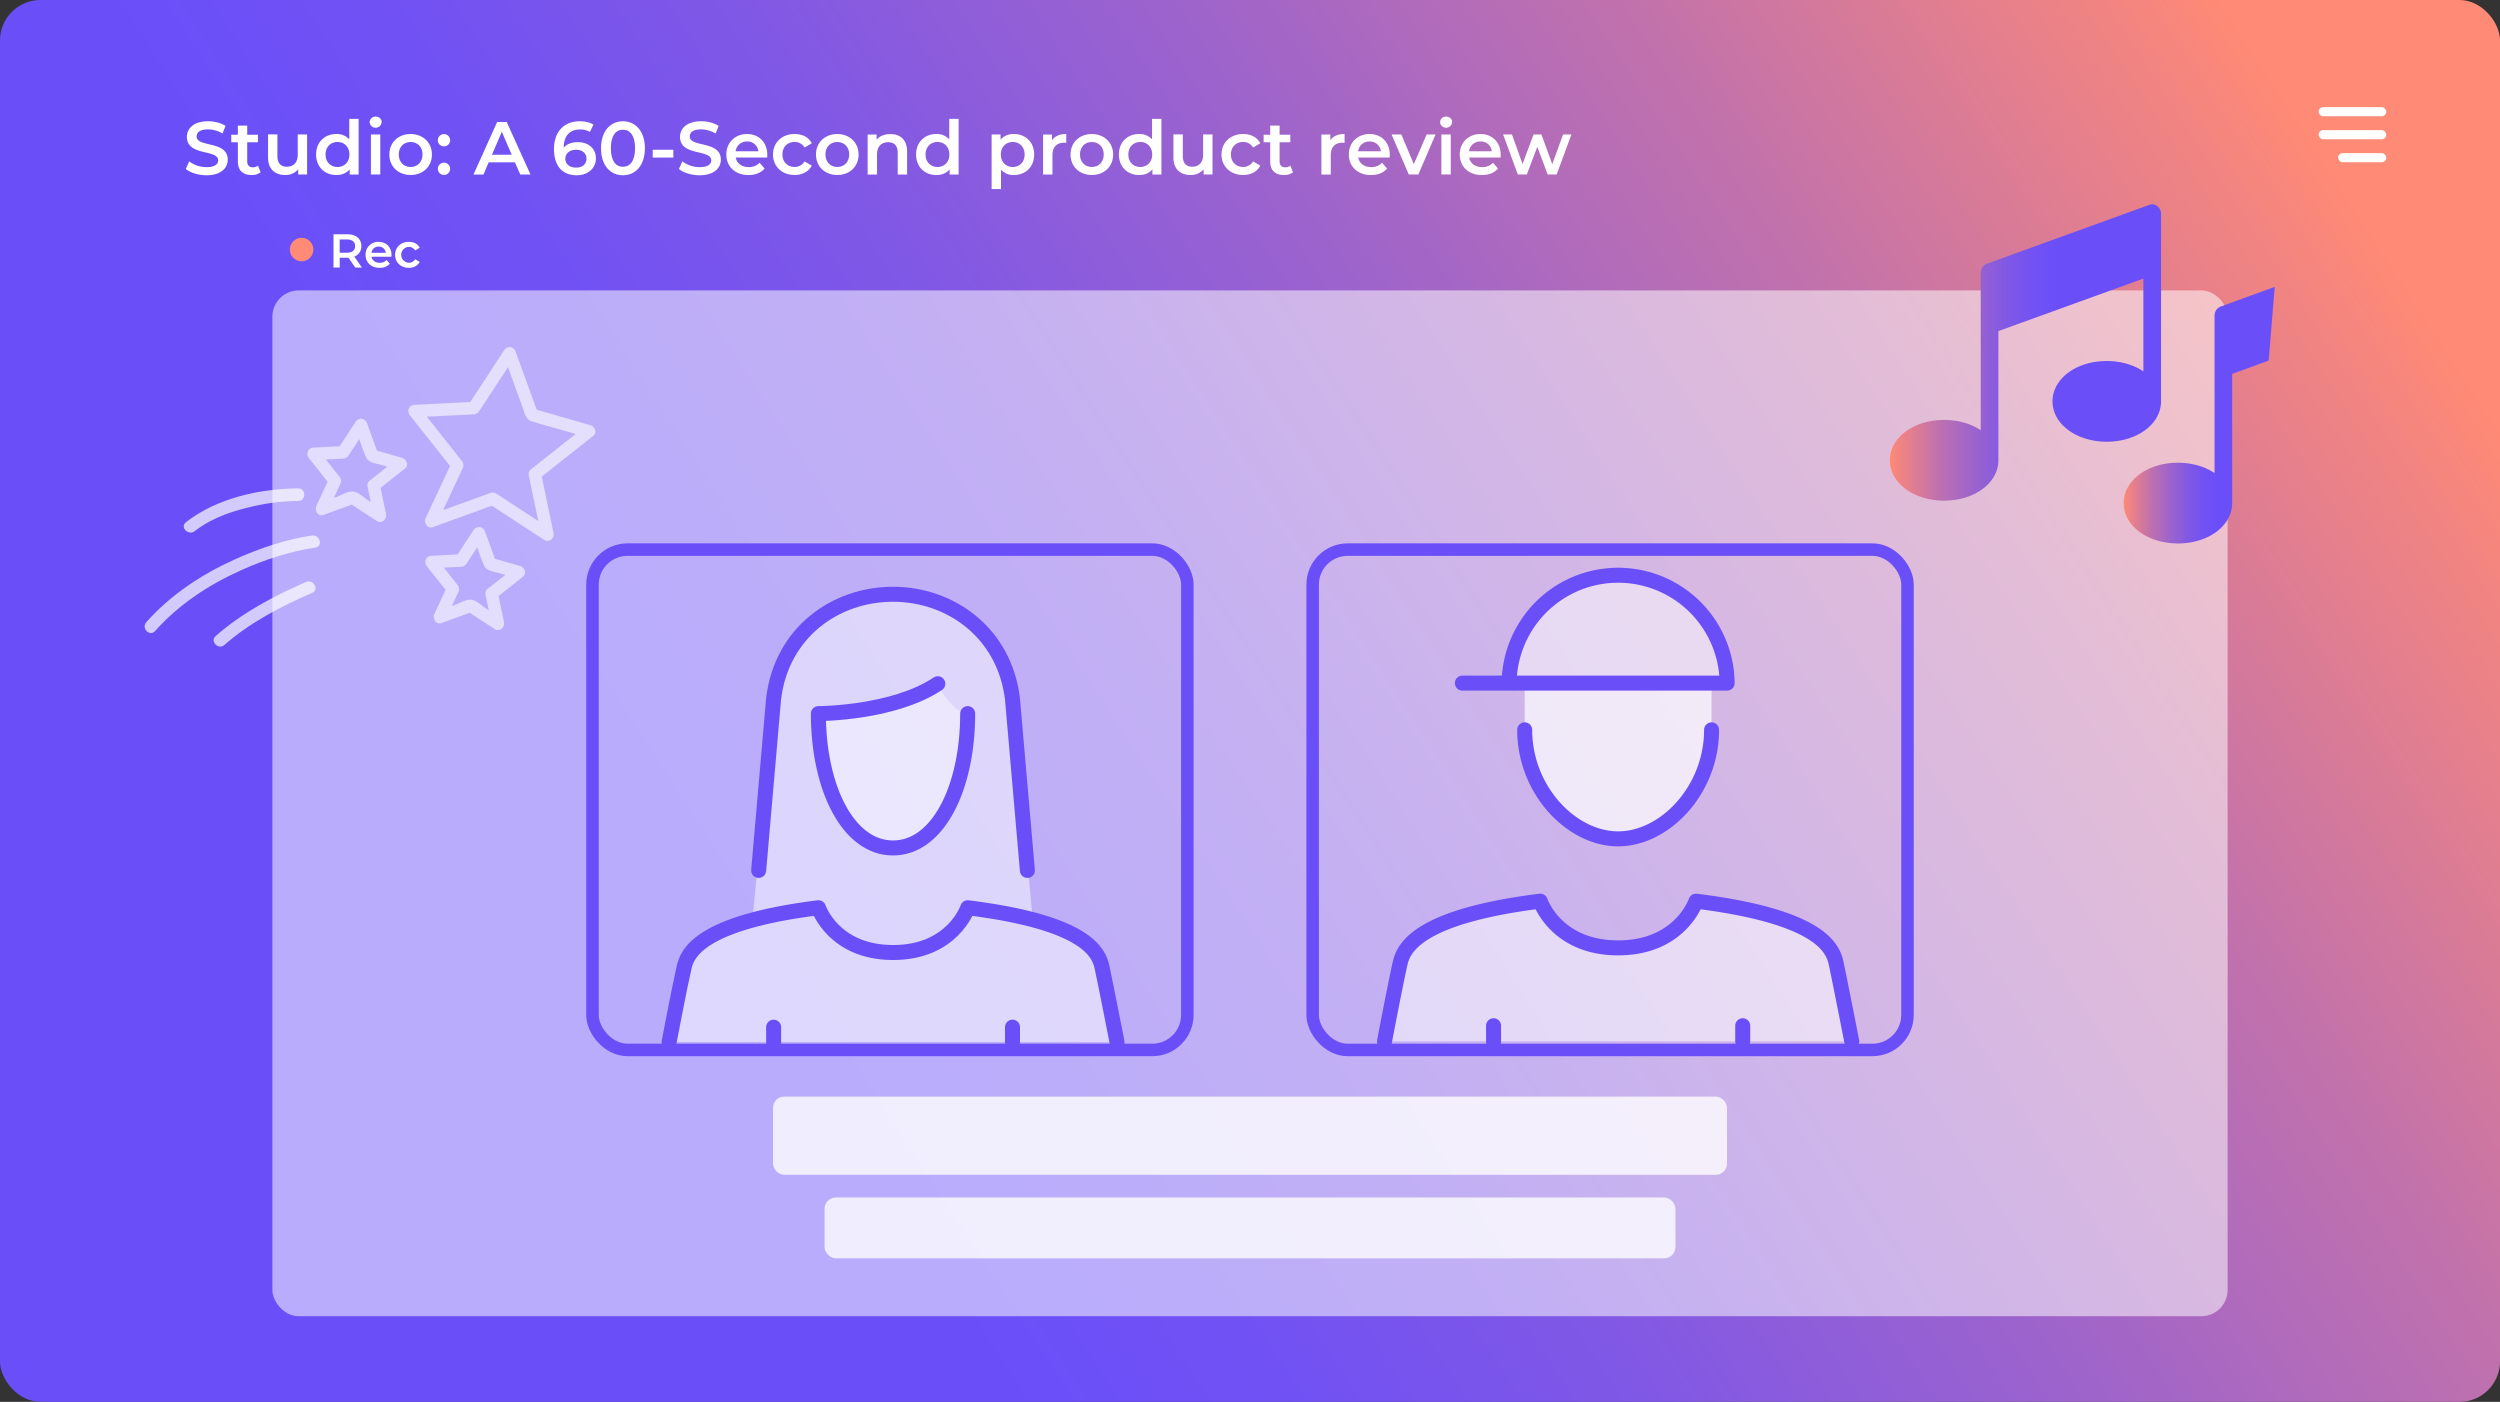 <svg xmlns="http://www.w3.org/2000/svg" xmlns:xlink="http://www.w3.org/1999/xlink" viewBox="0 0 2000 1121.49"><rect x="0" y="0" width="2000" height="1121.49" fill="#333333" stroke="none"/><defs><linearGradient id="a" x1="1802.91" y1="39.32" x2="-126.09" y2="1292.03" gradientUnits="userSpaceOnUse"><stop offset="0" stop-color="#ff8a75"></stop><stop offset="0.03" stop-color="#f38580"></stop><stop offset="0.17" stop-color="#c272ab"></stop><stop offset="0.31" stop-color="#9c63cd"></stop><stop offset="0.43" stop-color="#8158e5"></stop><stop offset="0.54" stop-color="#7051f4"></stop><stop offset="0.62" stop-color="#6a4ff9"></stop></linearGradient><clipPath id="b"><rect x="523.34" y="463.44" width="382.17" height="382.17" style="fill:none"></rect></clipPath><clipPath id="c"><rect x="1095.15" y="446.81" width="398.71" height="398.71" style="fill:none"></rect></clipPath><linearGradient id="d" x1="1511.86" y1="282" x2="1728.8" y2="282" xlink:href="#a"></linearGradient><linearGradient id="e" x1="1698.91" y1="332.12" x2="1819.78" y2="332.12" xlink:href="#a"></linearGradient></defs><rect width="2000" height="1121.49" rx="32.4" style="fill:url(#a)"></rect><rect x="1854.91" y="85.69" width="54.09" height="7.32" rx="3.66" style="fill:#fff"></rect><rect x="1854.91" y="104.09" width="54.09" height="7.32" rx="3.66" style="fill:#fff"></rect><rect x="1870.48" y="122.48" width="38.52" height="7.32" rx="3.66" style="fill:#fff"></rect><path d="M148.67,135.17l2.7-6.06a23.27,23.27,0,0,0,13.86,4.62c6.54,0,9.3-2.34,9.3-5.46,0-9.06-25-3.12-25-18.72,0-6.78,5.4-12.54,16.92-12.54,5,0,10.32,1.32,14,3.72L178,106.79a23.34,23.34,0,0,0-11.58-3.3c-6.48,0-9.12,2.52-9.12,5.7,0,8.94,24.9,3.12,24.9,18.54,0,6.72-5.46,12.48-17,12.48C158.69,140.21,152.15,138.17,148.67,135.17Z" style="fill:#fff"></path><path d="M208.49,137.87a11.79,11.79,0,0,1-7.2,2.16c-7,0-11-3.72-11-10.8V113.81H185v-6h5.28v-7.32h7.5v7.32h8.58v6h-8.58v15.24c0,3.12,1.56,4.8,4.44,4.8a6.74,6.74,0,0,0,4.2-1.32Z" style="fill:#fff"></path><path d="M245.69,107.57v32h-7.14v-4.08a13.09,13.09,0,0,1-10.32,4.5c-8.22,0-13.8-4.5-13.8-14.16v-18.3h7.5v17.28c0,5.82,2.76,8.58,7.5,8.58,5.22,0,8.76-3.24,8.76-9.66v-16.2Z" style="fill:#fff"></path><path d="M286.91,95.09v44.52h-7.2v-4.14c-2.52,3.06-6.24,4.56-10.62,4.56-9.3,0-16.2-6.48-16.2-16.44s6.9-16.38,16.2-16.38a13.12,13.12,0,0,1,10.32,4.32V95.09Zm-7.38,28.5c0-6.12-4.14-10-9.54-10s-9.54,3.9-9.54,10,4.14,10,9.54,10S279.53,129.71,279.53,123.59Z" style="fill:#fff"></path><path d="M295.73,97.79a4.57,4.57,0,0,1,4.8-4.5c2.76,0,4.8,1.86,4.8,4.32a4.81,4.81,0,0,1-9.6.18Zm1,9.78h7.5v32h-7.5Z" style="fill:#fff"></path><path d="M311.45,123.59c0-9.6,7.2-16.38,17-16.38s17.1,6.78,17.1,16.38S338.45,140,328.49,140,311.45,133.19,311.45,123.59Zm26.58,0c0-6.12-4.08-10-9.54-10s-9.48,3.9-9.48,10,4.08,10,9.48,10S338,129.71,338,123.59Z" style="fill:#fff"></path><path d="M350.27,112.19a4.92,4.92,0,1,1,9.84,0,4.92,4.92,0,1,1-9.84,0Zm0,22.86a4.92,4.92,0,1,1,9.84,0,4.92,4.92,0,1,1-9.84,0Z" style="fill:#fff"></path><path d="M411.94,129.89h-21l-4.14,9.72h-8l18.91-42h7.67l19,42h-8.16Zm-2.58-6.12-7.92-18.36-7.85,18.36Z" style="fill:#fff"></path><path d="M476.74,126.59c0,8.34-6.78,13.62-15.36,13.62-11.46,0-18.18-7.38-18.18-20.88,0-14.4,8.4-22.32,20.58-22.32,4.2,0,8.22.9,11,2.7l-2.88,5.88a14.28,14.28,0,0,0-8-2c-7.92,0-12.9,4.92-12.9,14.46v.06c2.52-2.94,6.54-4.38,11.22-4.38C470.56,113.69,476.74,118.73,476.74,126.59Zm-7.56.36c0-4.38-3.3-7.14-8.4-7.14s-8.52,3.06-8.52,7.2c0,4,3.12,7.08,8.7,7.08C465.82,134.09,469.18,131.33,469.18,127Z" style="fill:#fff"></path><path d="M480.82,118.61c0-13.8,7.56-21.6,17.52-21.6s17.58,7.8,17.58,21.6-7.56,21.6-17.58,21.6S480.82,132.41,480.82,118.61Zm27.24,0c0-10.14-4-14.82-9.72-14.82s-9.66,4.68-9.66,14.82,4,14.82,9.66,14.82S508.06,128.75,508.06,118.61Z" style="fill:#fff"></path><path d="M522.16,119.81h16.5v6.24h-16.5Z" style="fill:#fff"></path><path d="M543.16,135.17l2.7-6.06a23.27,23.27,0,0,0,13.86,4.62c6.54,0,9.3-2.34,9.3-5.46,0-9.06-25-3.12-25-18.72,0-6.78,5.4-12.54,16.92-12.54,5,0,10.32,1.32,14,3.72l-2.46,6.06a23.34,23.34,0,0,0-11.58-3.3c-6.48,0-9.12,2.52-9.12,5.7,0,8.94,24.9,3.12,24.9,18.54,0,6.72-5.46,12.48-17,12.48C553.18,140.21,546.64,138.17,543.16,135.17Z" style="fill:#fff"></path><path d="M613.72,126H588.58c.9,4.68,4.8,7.68,10.38,7.68a11.48,11.48,0,0,0,8.7-3.48l4,4.62c-2.88,3.42-7.38,5.22-12.9,5.22-10.74,0-17.7-6.9-17.7-16.44s7-16.38,16.56-16.38c9.36,0,16.2,6.54,16.2,16.56C613.84,124.37,613.78,125.27,613.72,126Zm-25.2-5H606.7a8.72,8.72,0,0,0-9.06-7.8A8.86,8.86,0,0,0,588.52,121Z" style="fill:#fff"></path><path d="M618.4,123.59c0-9.6,7.2-16.38,17.34-16.38,6.24,0,11.22,2.58,13.68,7.44L643.66,118a9.07,9.07,0,0,0-8-4.44c-5.52,0-9.72,3.84-9.72,10s4.2,10,9.72,10a9.07,9.07,0,0,0,8-4.44l5.76,3.36c-2.46,4.8-7.44,7.5-13.68,7.5C625.6,140,618.4,133.19,618.4,123.59Z" style="fill:#fff"></path><path d="M652.78,123.59c0-9.6,7.2-16.38,17-16.38s17.1,6.78,17.1,16.38S679.78,140,669.82,140,652.78,133.19,652.78,123.59Zm26.58,0c0-6.12-4.08-10-9.54-10s-9.48,3.9-9.48,10,4.08,10,9.48,10S679.36,129.71,679.36,123.59Z" style="fill:#fff"></path><path d="M725.68,121.25v18.36h-7.5v-17.4c0-5.7-2.82-8.46-7.62-8.46-5.34,0-8.94,3.24-8.94,9.66v16.2h-7.5v-32h7.14v4.14c2.46-2.94,6.36-4.5,11-4.5C720,107.21,725.68,111.59,725.68,121.25Z" style="fill:#fff"></path><path d="M766.9,95.09v44.52h-7.2v-4.14c-2.52,3.06-6.24,4.56-10.62,4.56-9.3,0-16.2-6.48-16.2-16.44s6.9-16.38,16.2-16.38a13.12,13.12,0,0,1,10.32,4.32V95.09Zm-7.38,28.5c0-6.12-4.14-10-9.54-10s-9.54,3.9-9.54,10,4.14,10,9.54,10S759.52,129.71,759.52,123.59Z" style="fill:#fff"></path><path d="M827.32,123.59c0,10-6.9,16.44-16.26,16.44a13.16,13.16,0,0,1-10.26-4.32v15.54h-7.5V107.57h7.14v4.2c2.52-3.06,6.24-4.56,10.62-4.56C820.42,107.21,827.32,113.69,827.32,123.59Zm-7.62,0c0-6.12-4.08-10-9.48-10s-9.54,3.9-9.54,10,4.14,10,9.54,10S819.7,129.71,819.7,123.59Z" style="fill:#fff"></path><path d="M853,107.21v7.14a9.52,9.52,0,0,0-1.74-.18c-5.7,0-9.3,3.36-9.3,9.9v15.54h-7.5v-32h7.14v4.68C843.76,108.89,847.66,107.21,853,107.21Z" style="fill:#fff"></path><path d="M856.42,123.59c0-9.6,7.2-16.38,17-16.38s17.1,6.78,17.1,16.38S883.42,140,873.46,140,856.42,133.19,856.42,123.59Zm26.58,0c0-6.12-4.08-10-9.54-10s-9.48,3.9-9.48,10,4.08,10,9.48,10S883,129.71,883,123.59Z" style="fill:#fff"></path><path d="M929.14,95.09v44.52h-7.2v-4.14c-2.52,3.06-6.24,4.56-10.62,4.56-9.3,0-16.2-6.48-16.2-16.44s6.9-16.38,16.2-16.38a13.12,13.12,0,0,1,10.32,4.32V95.09Zm-7.38,28.5c0-6.12-4.14-10-9.54-10s-9.54,3.9-9.54,10,4.14,10,9.54,10S921.76,129.71,921.76,123.59Z" style="fill:#fff"></path><path d="M970,107.57v32h-7.14v-4.08a13.09,13.09,0,0,1-10.32,4.5c-8.22,0-13.8-4.5-13.8-14.16v-18.3h7.5v17.28c0,5.82,2.76,8.58,7.5,8.58,5.22,0,8.76-3.24,8.76-9.66v-16.2Z" style="fill:#fff"></path><path d="M977.2,123.59c0-9.6,7.2-16.38,17.34-16.38,6.24,0,11.22,2.58,13.68,7.44l-5.76,3.36a9.07,9.07,0,0,0-8-4.44c-5.52,0-9.72,3.84-9.72,10s4.2,10,9.72,10a9.07,9.07,0,0,0,8-4.44l5.76,3.36c-2.46,4.8-7.44,7.5-13.68,7.5C984.4,140,977.2,133.19,977.2,123.59Z" style="fill:#fff"></path><path d="M1034.38,137.87a11.79,11.79,0,0,1-7.2,2.16c-7,0-11-3.72-11-10.8V113.81h-5.28v-6h5.28v-7.32h7.5v7.32h8.58v6h-8.58v15.24c0,3.12,1.56,4.8,4.44,4.8a6.74,6.74,0,0,0,4.2-1.32Z" style="fill:#fff"></path><path d="M1075.66,107.21v7.14a9.61,9.61,0,0,0-1.74-.18c-5.7,0-9.3,3.36-9.3,9.9v15.54h-7.5v-32h7.14v4.68C1066.42,108.89,1070.32,107.21,1075.66,107.21Z" style="fill:#fff"></path><path d="M1111.72,126h-25.14c.9,4.68,4.8,7.68,10.38,7.68a11.48,11.48,0,0,0,8.7-3.48l4,4.62c-2.87,3.42-7.37,5.22-12.89,5.22-10.74,0-17.7-6.9-17.7-16.44s7-16.38,16.56-16.38c9.36,0,16.2,6.54,16.2,16.56C1111.84,124.37,1111.77,125.27,1111.72,126Zm-25.2-5h18.17a8.71,8.71,0,0,0-9-7.8A8.86,8.86,0,0,0,1086.52,121Z" style="fill:#fff"></path><path d="M1148.43,107.57l-13.74,32H1127l-13.74-32h7.8l10,23.76,10.26-23.76Z" style="fill:#fff"></path><path d="M1152.09,97.79a4.57,4.57,0,0,1,4.8-4.5c2.77,0,4.8,1.86,4.8,4.32a4.81,4.81,0,0,1-9.6.18Zm1,9.78h7.5v32h-7.5Z" style="fill:#fff"></path><path d="M1200.45,126h-25.14c.9,4.68,4.8,7.68,10.38,7.68a11.48,11.48,0,0,0,8.7-3.48l4,4.62c-2.88,3.42-7.38,5.22-12.9,5.22-10.74,0-17.69-6.9-17.69-16.44s7-16.38,16.55-16.38c9.36,0,16.2,6.54,16.2,16.56C1200.57,124.37,1200.51,125.27,1200.45,126Zm-25.19-5h18.17a8.72,8.72,0,0,0-9.06-7.8A8.84,8.84,0,0,0,1175.26,121Z" style="fill:#fff"></path><path d="M1257.15,107.57l-11.82,32h-7.2l-8.28-22.08-8.4,22.08h-7.2l-11.75-32h7.07l8.46,23.64,8.82-23.64h6.3l8.64,23.76,8.7-23.76Z" style="fill:#fff"></path><rect x="217.91" y="232.33" width="1564.18" height="820.64" rx="21.01" style="fill:#fff;opacity:0.53"></rect><circle cx="241.29" cy="199.65" r="9.42" style="fill:#ff8a75"></circle><path d="M284.2,214l-5.43-7.79a8.78,8.78,0,0,1-1,0h-6V214H266.8V187.4h10.94c7,0,11.33,3.58,11.33,9.47a8.5,8.5,0,0,1-5.67,8.39l6.12,8.74Zm-6.68-22.42h-5.78v10.6h5.78c4.33,0,6.57-2,6.57-5.31S281.85,191.58,277.52,191.58Z" style="fill:#fff"></path><path d="M313.12,205.38H297.2c.57,3,3,4.86,6.57,4.86a7.27,7.27,0,0,0,5.51-2.2l2.55,2.92c-1.83,2.17-4.68,3.31-8.17,3.31-6.8,0-11.21-4.37-11.21-10.41a10.1,10.1,0,0,1,10.49-10.38c5.92,0,10.26,4.15,10.26,10.49C313.2,204.35,313.16,204.92,313.12,205.38Zm-16-3.16h11.51a5.52,5.52,0,0,0-5.73-4.94A5.62,5.62,0,0,0,297.16,202.22Z" style="fill:#fff"></path><path d="M316.09,203.86c0-6.08,4.56-10.38,11-10.38,3.95,0,7.1,1.64,8.66,4.71l-3.65,2.13a5.73,5.73,0,0,0-5.05-2.81,6.35,6.35,0,0,0,0,12.69,5.73,5.73,0,0,0,5.05-2.81l3.65,2.13c-1.56,3-4.71,4.75-8.66,4.75C320.65,214.27,316.09,209.94,316.09,203.86Z" style="fill:#fff"></path><g style="clip-path:url(#b)"><path d="M810,833.66H535.28s8.24-43.23,12-59.71c1.91-8.48,8.12-25.44,55.41-38.1,13.61-3.7,30.69-7,52.07-9.67,0,0,11.94,35.83,59.71,35.83s59.72-35.83,59.72-35.83A417.55,417.55,0,0,1,826,735.62c47.53,12.65,53.74,29.25,55.65,38.33,3.46,16.48,11.94,59.71,11.94,59.71Z" style="fill:#fff;opacity:0.52"></path><path d="M774.14,570.93s-11.95,0-23.89-23.89c-35.83,23.89-95.54,23.89-95.54,23.89,0,59.71,23.88,107.48,59.71,107.48S774.14,630.64,774.14,570.93ZM810,559l16.13,176.4-.12.24a417.55,417.55,0,0,0-51.83-9.44S762.19,762,714.42,762s-59.71-35.83-59.71-35.83c-21.38,2.63-38.46,6-52.07,9.67l-.48-1.91,16.72-175c6.33-53,49.32-83.6,95.54-83.6S803.63,506.32,810,559Z" style="fill:#fff;opacity:0.49"></path><path d="M750.25,547c11.94,23.89,23.89,23.89,23.89,23.89,0,59.71-23.89,107.48-59.72,107.48s-59.71-47.77-59.71-107.48C654.71,570.93,714.42,570.93,750.25,547Z" style="fill:#fff;opacity:0.7"></path><path d="M535.28,833.66s8.21-43.24,12-59.71c2.48-11,11.94-35.83,107.48-47.77,0,0,11.94,35.83,59.71,35.83s59.72-35.83,59.72-35.83c95.54,11.94,105,36.08,107.48,47.77,3.51,16.53,11.94,59.71,11.94,59.71M606.94,696.34,618.88,559c6.34-53,49.37-83.6,95.54-83.6s89.2,31,95.54,83.6l11.95,137.34m-203,125.4v11.94M810,821.72v11.94M750.24,547c-35.82,23.89-95.53,23.89-95.53,23.89,0,59.71,23.88,107.48,59.71,107.48s59.72-47.77,59.72-107.48" style="fill:none;stroke:#6a4ff9;stroke-linecap:round;stroke-linejoin:round;stroke-width:12px"></path></g><g style="clip-path:url(#c)"><path d="M1394.18,833.05H1107.61s8.6-45.1,12.46-62.3c2.62-11.46,12.46-37.37,112.14-49.83,0,0,12.46,37.38,62.29,37.38s62.3-37.38,62.3-37.38c99.68,12.46,109.52,37.62,112.14,49.83,3.61,17.2,12.46,62.3,12.46,62.3Z" style="fill:#fff;opacity:0.52"></path><path d="M1381.72,546.48H1207.29a87.22,87.22,0,0,1,174.43,0Z" style="fill:#fff;opacity:0.49"></path><path d="M1369.26,546.48v37.38c0,48.22-37.38,87.22-74.76,87.22s-74.75-39-74.75-87.22V546.48Z" style="fill:#fff;opacity:0.7"></path><path d="M1107.61,833.05s8.56-45.11,12.46-62.3c2.59-11.42,12.46-37.37,112.14-49.83,0,0,12.46,37.38,62.29,37.38s62.3-37.38,62.3-37.38c99.68,12.46,109.55,37.64,112.14,49.83,3.66,17.25,12.46,62.3,12.46,62.3M1219.75,583.86c0,48.17,37.38,87.22,74.75,87.22s74.76-39.05,74.76-87.22M1194.83,820.59v12.46m199.35-12.46v12.46M1169.91,546.48h211.81a87.22,87.22,0,0,0-174.43,0" style="fill:none;stroke:#6a4ff9;stroke-linecap:round;stroke-linejoin:round;stroke-width:12px"></path></g><rect x="473.99" y="439.69" width="475.88" height="400.26" rx="28.01" style="fill:none;stroke:#6a4ff9;stroke-miterlimit:10;stroke-width:10px"></rect><rect x="1050.12" y="439.69" width="475.88" height="400.26" rx="28.01" style="fill:none;stroke:#6a4ff9;stroke-miterlimit:10;stroke-width:10px"></rect><rect x="659.65" y="957.99" width="680.7" height="48.66" rx="9" style="fill:#fff;opacity:0.79"></rect><rect x="618.4" y="877.29" width="763.21" height="62.56" rx="9" style="fill:#fff;opacity:0.79"></rect><g style="opacity:0.7"><g style="opacity:0.86"><path d="M278.8,364.42l14.34-21.93L284,341.3c2.95,8.13,5.34,16.77,8.94,24.62,2,4.39,8.33,4.89,12.54,6.11l13.78,4-2.21-8.36L295.4,384.78c-1.41,1.12-1.62,3.26-1.28,4.87l5.05,24.17,7.35-5.64-11.78-7.71c-3.31-2.16-7.93-6.67-12-7.22s-9.71,2.88-13.39,4.22l-13.23,4.8,5.64,7.35,10.46-22.38a5.32,5.32,0,0,0-.78-6.06L254.3,359.54l-3.54,8.53,23.73-1.18c6.4-.31,6.44-10.32,0-10l-23.73,1.18c-4.63.23-6.2,5.17-3.53,8.54l17.14,21.64-.78-6.06-10.46,22.38c-1.66,3.55,1.16,9,5.65,7.34L283.4,403l-3.85-.51,21.92,14.34c3.89,2.55,8.18-1.64,7.35-5.64L303.76,387l-1.29,4.87,21.65-17.15c3.08-2.43,1.08-7.41-2.21-8.36l-22.82-6.58,3.49,3.5-8.93-24.63a5.07,5.07,0,0,0-9.14-1.19l-14.34,21.92C266.64,364.77,275.29,369.79,278.8,364.42Z" style="fill:#fff"></path><path d="M383.31,329,412,285.17,402.85,284l15.39,42.41c1.63,4.5,2.35,9.17,7.36,10.73,7.73,2.4,15.57,4.49,23.34,6.73l20.92,6-2.2-8.36-43.3,34.29c-1.41,1.12-1.62,3.25-1.28,4.87L433.19,429l7.35-5.65-39.18-25.62a41.44,41.44,0,0,0-4.66-3.05c-2.62-1.23-4.49-.28-6.93.6l-25.29,9.18-20.89,7.58,5.64,7.34,20.92-44.74a5.32,5.32,0,0,0-.78-6.06l-34.29-43.3-3.53,8.54L379,331.49c6.41-.31,6.45-10.32,0-10l-47.44,2.36c-4.63.23-6.21,5.17-3.54,8.54l34.29,43.29-.78-6.06L340.6,414.37c-1.66,3.55,1.16,9,5.64,7.34l49.25-17.87-3.85-.5L435.49,432c3.89,2.55,8.18-1.64,7.34-5.64L432.72,378l-1.29,4.86,43.3-34.28c3.07-2.44,1.08-7.41-2.21-8.36l-45.65-13.16,3.5,3.49-17.88-49.25a5.07,5.07,0,0,0-9.13-1.2L374.68,324C371.14,329.37,379.8,334.39,383.31,329Z" style="fill:#fff"></path><path d="M373.2,451l14.34-21.92-9.14-1.2c3,8.13,5.34,16.77,8.93,24.63,2,4.38,8.33,4.88,12.55,6.1l13.77,4-2.21-8.36L389.8,471.34c-1.42,1.12-1.63,3.25-1.29,4.86l5.06,24.18,7.34-5.65L389.13,487c-3.3-2.16-7.93-6.67-12-7.22s-9.71,2.89-13.38,4.22l-13.24,4.8,5.65,7.35,10.46-22.38a5.3,5.3,0,0,0-.79-6.06l-17.14-21.64-3.53,8.53,23.72-1.17c6.4-.32,6.44-10.32,0-10l-23.72,1.17c-4.63.23-6.21,5.17-3.54,8.54l17.14,21.65-.78-6.06-10.46,22.37c-1.66,3.55,1.16,9,5.65,7.34l24.62-8.93-3.85-.5,21.92,14.33c3.9,2.55,8.19-1.64,7.35-5.64l-5.06-24.18-1.28,4.87,21.64-17.15c3.08-2.43,1.08-7.41-2.2-8.35l-22.83-6.58,3.5,3.49L388,425.19A5.07,5.07,0,0,0,378.9,424l-14.34,21.92C361,451.32,369.68,456.34,373.2,451Z" style="fill:#fff"></path></g><path d="M238.61,390.73c-30.81.21-65.27,7.82-89.87,27.09-5.06,4,2.06,11,7.08,7.07,12.79-10,28.72-15.62,44.38-19.3a173.88,173.88,0,0,1,38.41-4.86c6.43-.05,6.44-10.05,0-10Z" style="fill:#fff"></path><path d="M249.61,428.44c-21.25,3.09-42.05,10.25-61.58,19-26.59,11.93-51.55,28.41-71,50.31-4.25,4.81,2.79,11.9,7.07,7.08,18.91-21.33,43.06-37.14,69-48.75,18.71-8.39,38.84-15,59.18-18,6.35-.93,3.65-10.56-2.65-9.64Z" style="fill:#fff"></path><path d="M244.77,465.58c-25.45,11.07-51.37,24.82-72.26,43.27-4.83,4.27,2.26,11.32,7.07,7.07,20.2-17.84,45.63-31,70.24-41.7,5.88-2.56.8-11.18-5-8.64Z" style="fill:#fff"></path></g><path d="M1719.51,163.87,1589.41,211a7.67,7.67,0,0,0-4.83,7.29V344.2c-7.67-5.16-17.91-8.26-29.3-8.26-24.35,0-43.42,14.18-43.42,32.29s19.07,32.29,43.42,32.29,43.42-14.19,43.42-32.29V264.86l116-42v74.23c-7.67-5.16-17.91-8.27-29.3-8.27C1661,288.79,1642,303,1642,321.08s19.07,32.29,43.42,32.29,43.42-14.18,43.42-32.29V171.17C1728.8,165.93,1724.08,162.22,1719.51,163.87Z" style="fill:url(#d)"></path><path d="M1819.78,229.49l-43.32,15.77a7.68,7.68,0,0,0-4.83,7.3V378.45c-7.67-5.16-17.91-8.27-29.3-8.27-24.35,0-43.42,14.19-43.42,32.29s19.07,32.29,43.42,32.29,43.42-14.18,43.42-32.29V299.11l29.2-10.66Z" style="fill:url(#e)"></path></svg>